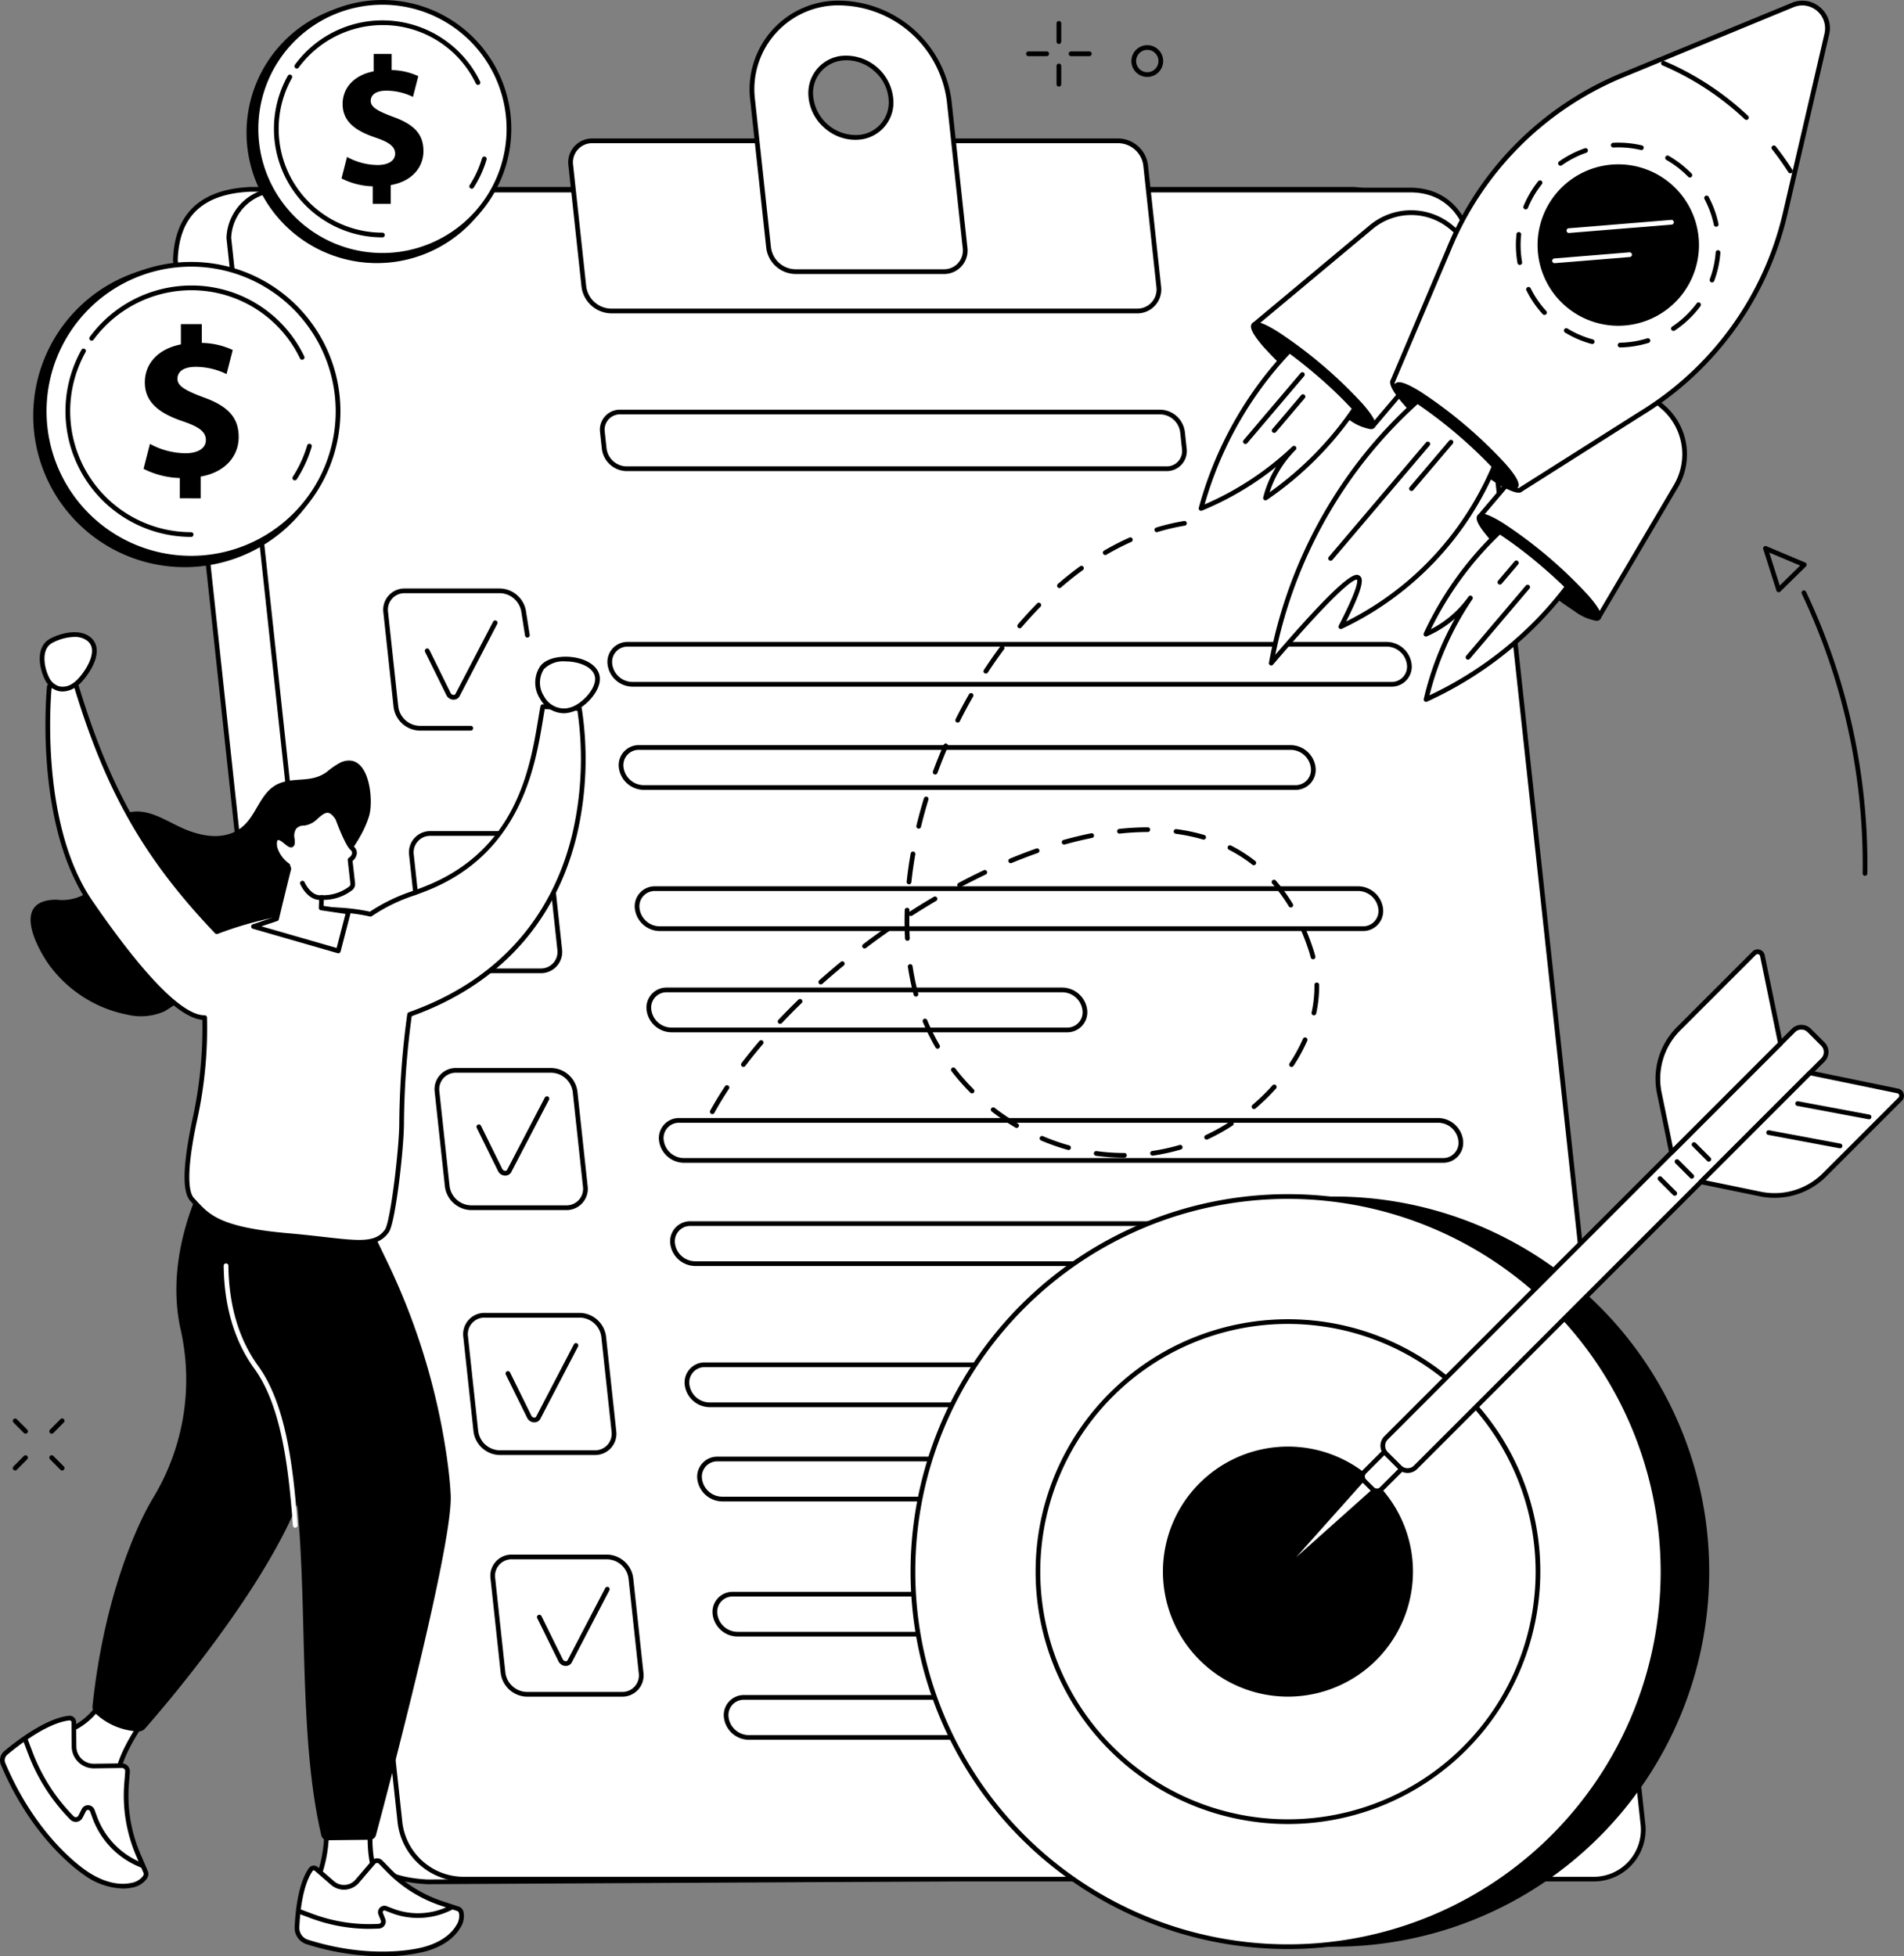 <svg xmlns="http://www.w3.org/2000/svg" xmlns:xlink="http://www.w3.org/1999/xlink" id="Raggruppa_159" data-name="Raggruppa 159" width="269.349" height="276.719" viewBox="0 0 269.349 276.719"><rect x="0" y="0" width="269.349" height="276.719" fill="#808080" stroke="none"/><defs><clipPath id="clip-path"><rect id="Rettangolo_138" data-name="Rettangolo 138" width="269.349" height="276.719" fill="none"></rect></clipPath></defs><g id="Raggruppa_159-2" data-name="Raggruppa 159" clip-path="url(#clip-path)"><path id="Tracciato_1428" data-name="Tracciato 1428" d="M482.266,23.655a2.247,2.247,0,1,1,2.247-2.247,2.25,2.25,0,0,1-2.247,2.247m0-3.828a1.58,1.58,0,1,0,1.58,1.58,1.582,1.582,0,0,0-1.58-1.58" transform="translate(-319.965 -12.771)"></path><path id="Tracciato_1429" data-name="Tracciato 1429" d="M7.222,603.9a.331.331,0,0,1-.236-.1l-1.478-1.487a.334.334,0,0,1,.473-.471l1.478,1.487a.333.333,0,0,1-.236.568" transform="translate(-3.607 -401.105)"></path><path id="Tracciato_1430" data-name="Tracciato 1430" d="M22.738,619.51a.333.333,0,0,1-.236-.1l-1.478-1.487a.333.333,0,0,1,.473-.47l1.478,1.487a.333.333,0,0,1-.236.568" transform="translate(-13.949 -411.51)"></path><path id="Tracciato_1431" data-name="Tracciato 1431" d="M5.744,619.51a.333.333,0,0,1-.236-.568l1.478-1.487a.333.333,0,1,1,.473.47l-1.478,1.487a.333.333,0,0,1-.236.1" transform="translate(-3.607 -411.51)"></path><path id="Tracciato_1432" data-name="Tracciato 1432" d="M21.26,603.9a.333.333,0,0,1-.236-.568l1.478-1.487a.333.333,0,0,1,.473.47L21.5,603.8a.333.333,0,0,1-.236.1" transform="translate(-13.949 -401.106)"></path><path id="Tracciato_1433" data-name="Tracciato 1433" d="M448.587,12.155a.334.334,0,0,1-.333-.333V9.235a.333.333,0,1,1,.667,0v2.586a.334.334,0,0,1-.333.333" transform="translate(-298.792 -5.934)"></path><path id="Tracciato_1434" data-name="Tracciato 1434" d="M448.587,30.227a.334.334,0,0,1-.333-.333V27.306a.333.333,0,1,1,.667,0v2.587a.334.334,0,0,1-.333.333" transform="translate(-298.792 -17.979)"></path><path id="Tracciato_1435" data-name="Tracciato 1435" d="M438.259,22.483h-2.587a.333.333,0,1,1,0-.667h2.587a.333.333,0,1,1,0,.667" transform="translate(-290.183 -14.542)"></path><path id="Tracciato_1436" data-name="Tracciato 1436" d="M456.331,22.483h-2.587a.333.333,0,1,1,0-.667h2.587a.333.333,0,1,1,0,.667" transform="translate(-302.229 -14.542)"></path><path id="Tracciato_1437" data-name="Tracciato 1437" d="M773.285,290.782h0a.333.333,0,0,1-.329-.338,89.324,89.324,0,0,0-8.62-39.58.333.333,0,0,1,.6-.284,89.983,89.983,0,0,1,8.684,39.873.333.333,0,0,1-.333.329" transform="translate(-509.458 -166.901)"></path><path id="Tracciato_1438" data-name="Tracciato 1438" d="M750.244,238.179a.334.334,0,0,1-.318-.233l-1.867-5.872a.334.334,0,0,1,.447-.408L754,233.978a.334.334,0,0,1,.1.546l-3.626,3.56a.335.335,0,0,1-.234.1m-1.33-5.618,1.483,4.666,2.881-2.829Z" transform="translate(-498.622 -154.404)"></path><path id="Tracciato_1439" data-name="Tracciato 1439" d="M110.088,319.72l156.8-.83A6.968,6.968,0,0,0,274,311.015L250.036,90.674c-.757-5.9-4.278-10.358-9.242-10.358H85.081c-7.836.333-10.5,4.5-10.67,10l23.78,220.7c.473,4.349,4.395,8.371,11.9,8.7" transform="translate(-49.6 -53.536)" fill="#fff"></path><path id="Tracciato_1440" data-name="Tracciato 1440" d="M109.422,319.388h-.015c-8.333-.37-11.787-5.081-12.214-9l-23.78-220.7a.3.3,0,0,1,0-.046c.2-6.55,3.9-10.024,10.989-10.326H240.127c4.909,0,8.757,4.279,9.573,10.649l23.965,220.348a7.3,7.3,0,0,1-7.438,8.245l-156.8.83ZM74.079,89.64,97.857,310.314c.4,3.657,3.667,8.053,11.572,8.408l156.8-.83a6.793,6.793,0,0,0,5.147-2.211,6.72,6.72,0,0,0,1.63-5.295L249.038,90.044c-.771-6.015-4.353-10.06-8.911-10.06H84.414c-6.754.287-10.14,3.446-10.336,9.657" transform="translate(-48.934 -52.87)"></path><path id="Tracciato_1441" data-name="Tracciato 1441" d="M130.123,319.537H290.005a7,7,0,0,0,7.107-7.923L273.148,89.931c-.757-5.937-4-9.313-8.96-9.313H104.3a7.058,7.058,0,0,0-7.222,6.77L121.3,311.613a9.072,9.072,0,0,0,8.819,7.923" transform="translate(-64.71 -53.737)" fill="#fff"></path><path id="Tracciato_1442" data-name="Tracciato 1442" d="M289.339,319.2H129.456a9.425,9.425,0,0,1-9.151-8.221L96.082,86.758a.325.325,0,0,1,0-.054,7.356,7.356,0,0,1,7.555-7.085H263.522c5.127,0,8.513,3.5,9.291,9.6l23.964,221.688a7.328,7.328,0,0,1-7.438,8.292M96.748,86.713l24.221,224.2a8.742,8.742,0,0,0,8.488,7.626H289.339a6.662,6.662,0,0,0,6.775-7.554L272.151,89.3c-.741-5.812-3.806-9.016-8.629-9.016H103.636a6.7,6.7,0,0,0-6.888,6.428" transform="translate(-64.044 -53.071)"></path><path id="Tracciato_1443" data-name="Tracciato 1443" d="M247.812,83.813H322.2a3.047,3.047,0,0,0,3.1-3.452L323.439,63.2a3.953,3.953,0,0,0-3.842-3.452H245.212a3.048,3.048,0,0,0-3.1,3.452l1.855,17.164a3.953,3.953,0,0,0,3.842,3.452" transform="translate(-161.373 -39.824)" fill="#fff"></path><path id="Tracciato_1444" data-name="Tracciato 1444" d="M321.53,83.48H247.145a4.3,4.3,0,0,1-4.174-3.749l-1.855-17.164a3.381,3.381,0,0,1,3.428-3.821h74.385a4.3,4.3,0,0,1,4.174,3.75l1.855,17.164a3.38,3.38,0,0,1-3.428,3.821M244.544,59.412a2.715,2.715,0,0,0-2.765,3.083l1.855,17.164a3.617,3.617,0,0,0,3.511,3.154H321.53a2.714,2.714,0,0,0,2.765-3.083L322.44,62.566a3.617,3.617,0,0,0-3.511-3.155Z" transform="translate(-160.705 -39.158)"></path><path id="Tracciato_1445" data-name="Tracciato 1445" d="M331.6,1.28a12.209,12.209,0,0,0-12.4,13.854L321.447,35.9a3.87,3.87,0,0,0,3.762,3.38H346.2a2.984,2.984,0,0,0,3.031-3.38L346.99,15.134A15.833,15.833,0,0,0,331.6,1.28m2.827,18.975a6.386,6.386,0,0,1-7.027-6.314,4.929,4.929,0,0,1,4.351-4.85,6.386,6.386,0,0,1,7.027,6.314,4.929,4.929,0,0,1-4.35,4.85" transform="translate(-212.716 -0.853)" fill="#fff"></path><path id="Tracciato_1446" data-name="Tracciato 1446" d="M345.534,38.943H324.541a4.216,4.216,0,0,1-4.093-3.677L318.2,14.5A12.542,12.542,0,0,1,330.932.28a16.207,16.207,0,0,1,15.722,14.151L348.9,35.195a3.317,3.317,0,0,1-3.363,3.749m-14.6-38a11.875,11.875,0,0,0-12.064,13.484l2.244,20.763a3.533,3.533,0,0,0,3.43,3.082h20.993a2.65,2.65,0,0,0,2.7-3.01L345.991,14.5A15.524,15.524,0,0,0,330.932.947m2.1,19.021a6.614,6.614,0,0,1-4.4-1.732,6.545,6.545,0,0,1-2.232-4.967,5.278,5.278,0,0,1,4.642-5.175,6.719,6.719,0,0,1,7.4,6.65,5.279,5.279,0,0,1-4.641,5.175,6.144,6.144,0,0,1-.77.048m.728-.379h0ZM331.81,8.712a5.421,5.421,0,0,0-.685.043,4.616,4.616,0,0,0-4.06,4.525,6.053,6.053,0,0,0,6.652,5.977,4.617,4.617,0,0,0,4.059-4.526,5.881,5.881,0,0,0-2.011-4.459,5.947,5.947,0,0,0-3.956-1.561" transform="translate(-212.049 -0.187)"></path><path id="Tracciato_1447" data-name="Tracciato 1447" d="M174.977,269.76h-7.222a3.813,3.813,0,0,1-3.7-3.326l-1.445-13.374a3.007,3.007,0,0,1,3.048-3.4H179.1a3.813,3.813,0,0,1,3.7,3.326l.51,3.231a.333.333,0,0,1-.659.1l-.512-3.247a3.135,3.135,0,0,0-3.042-2.747H165.655a2.341,2.341,0,0,0-2.385,2.659l1.445,13.374a3.131,3.131,0,0,0,3.04,2.731h7.222a.333.333,0,1,1,0,.667" transform="translate(-108.375 -166.417)"></path><path id="Tracciato_1448" data-name="Tracciato 1448" d="M184.314,274.415a1.087,1.087,0,0,1-.113-.006,1.149,1.149,0,0,1-.928-.684l-2.994-6.068a.333.333,0,0,1,.6-.3l3,6.081a.49.49,0,0,0,.393.3.313.313,0,0,0,.282-.1l5.349-10.255a.333.333,0,1,1,.591.308l-5.361,10.28a.4.4,0,0,1-.025.041.964.964,0,0,1-.793.4" transform="translate(-120.145 -175.446)"></path><path id="Tracciato_1449" data-name="Tracciato 1449" d="M192.118,372.673H178.677a3.813,3.813,0,0,1-3.7-3.326l-1.445-13.374a3.007,3.007,0,0,1,3.048-3.4h13.441a3.813,3.813,0,0,1,3.7,3.326l1.445,13.374a3.007,3.007,0,0,1-3.048,3.4m-15.541-19.431a2.341,2.341,0,0,0-2.385,2.659l1.445,13.374a3.131,3.131,0,0,0,3.04,2.731h13.441a2.341,2.341,0,0,0,2.385-2.659l-1.445-13.374a3.131,3.131,0,0,0-3.04-2.731Z" transform="translate(-115.656 -235.015)"></path><path id="Tracciato_1450" data-name="Tracciato 1450" d="M195.235,377.328a1.087,1.087,0,0,1-.113-.006,1.15,1.15,0,0,1-.928-.684l-2.994-6.068a.334.334,0,0,1,.6-.3l3,6.081a.49.49,0,0,0,.393.3.312.312,0,0,0,.282-.1l5.349-10.255a.334.334,0,1,1,.592.308l-5.362,10.28a.335.335,0,0,1-.025.04.963.963,0,0,1-.793.4" transform="translate(-127.425 -244.045)" fill="#fff"></path><path id="Tracciato_1451" data-name="Tracciato 1451" d="M202.973,473.169H189.533a3.813,3.813,0,0,1-3.7-3.326l-1.445-13.374a3.007,3.007,0,0,1,3.048-3.4h13.441a3.813,3.813,0,0,1,3.7,3.326l1.445,13.374a3.007,3.007,0,0,1-3.048,3.4m-15.541-19.431a2.341,2.341,0,0,0-2.385,2.659l1.445,13.374a3.131,3.131,0,0,0,3.04,2.731h13.441a2.341,2.341,0,0,0,2.385-2.659l-1.445-13.374a3.131,3.131,0,0,0-3.04-2.731Z" transform="translate(-122.892 -302.003)"></path><path id="Tracciato_1452" data-name="Tracciato 1452" d="M206.234,476.328a1.088,1.088,0,0,1-.114-.006,1.15,1.15,0,0,1-.928-.684l-2.994-6.068a.333.333,0,0,1,.6-.3l3,6.081a.489.489,0,0,0,.393.3.312.312,0,0,0,.282-.1l5.349-10.255a.334.334,0,1,1,.592.308l-5.362,10.28a.383.383,0,0,1-.025.04.964.964,0,0,1-.793.4" transform="translate(-134.756 -310.035)"></path><path id="Tracciato_1453" data-name="Tracciato 1453" d="M215.111,577.072H201.671a3.813,3.813,0,0,1-3.7-3.326l-1.445-13.374a3.007,3.007,0,0,1,3.048-3.4h13.441a3.813,3.813,0,0,1,3.7,3.326l1.445,13.374a3.007,3.007,0,0,1-3.048,3.4m-15.541-19.431a2.341,2.341,0,0,0-2.385,2.659l1.445,13.374a3.131,3.131,0,0,0,3.04,2.731h13.441a2.341,2.341,0,0,0,2.385-2.659l-1.445-13.374a3.131,3.131,0,0,0-3.04-2.731Z" transform="translate(-130.983 -371.261)"></path><path id="Tracciato_1454" data-name="Tracciato 1454" d="M218.569,580.995a1.1,1.1,0,0,1-.113-.006,1.149,1.149,0,0,1-.928-.684l-2.994-6.068a.333.333,0,0,1,.6-.3l3,6.081a.489.489,0,0,0,.393.3.312.312,0,0,0,.282-.1l5.349-10.255a.333.333,0,1,1,.591.308l-5.361,10.28a.342.342,0,0,1-.025.041.965.965,0,0,1-.793.4" transform="translate(-142.978 -379.802)"></path><path id="Tracciato_1455" data-name="Tracciato 1455" d="M226.649,679.587H213.208a3.813,3.813,0,0,1-3.7-3.326l-1.445-13.374a3.007,3.007,0,0,1,3.048-3.4h13.441a3.813,3.813,0,0,1,3.7,3.326l1.445,13.374a3.007,3.007,0,0,1-3.048,3.4m-15.541-19.431a2.341,2.341,0,0,0-2.385,2.659l1.445,13.374a3.131,3.131,0,0,0,3.04,2.731h13.441a2.341,2.341,0,0,0,2.385-2.659l-1.445-13.374a3.131,3.131,0,0,0-3.04-2.731Z" transform="translate(-138.673 -439.594)"></path><path id="Tracciato_1456" data-name="Tracciato 1456" d="M231.9,684.328a1.011,1.011,0,0,1-.113-.006,1.149,1.149,0,0,1-.928-.684l-2.994-6.068a.333.333,0,0,1,.6-.295l3,6.081a.489.489,0,0,0,.393.3.315.315,0,0,0,.283-.1L237.49,673.3a.334.334,0,0,1,.591.309l-5.362,10.28a.308.308,0,0,1-.025.04.963.963,0,0,1-.793.4" transform="translate(-151.866 -448.681)"></path><path id="Tracciato_1457" data-name="Tracciato 1457" d="M334.659,182.476H258.285a3.587,3.587,0,0,1-3.483-3.129l-.255-2.359a2.833,2.833,0,0,1,2.872-3.2h76.374a3.587,3.587,0,0,1,3.483,3.129l.255,2.359a2.833,2.833,0,0,1-2.871,3.2m-77.241-8.023a2.167,2.167,0,0,0-2.208,2.462l.255,2.359a2.905,2.905,0,0,0,2.821,2.534h76.374a2.167,2.167,0,0,0,2.208-2.462l-.255-2.359a2.9,2.9,0,0,0-2.82-2.534Z" transform="translate(-169.66 -115.84)"></path><path id="Tracciato_1458" data-name="Tracciato 1458" d="M368.606,278.642H261.22a3.588,3.588,0,0,1-3.483-3.129,2.833,2.833,0,0,1,2.872-3.2H367.995a3.588,3.588,0,0,1,3.483,3.129,2.833,2.833,0,0,1-2.871,3.2m-108-5.663a2.167,2.167,0,0,0-2.208,2.462,2.9,2.9,0,0,0,2.82,2.534H368.606a2.167,2.167,0,0,0,2.209-2.462,2.905,2.905,0,0,0-2.821-2.534Z" transform="translate(-171.786 -181.514)"></path><path id="Tracciato_1459" data-name="Tracciato 1459" d="M358.2,322.424H266a3.588,3.588,0,0,1-3.483-3.129,2.833,2.833,0,0,1,2.872-3.2h92.2a3.588,3.588,0,0,1,3.483,3.129,2.833,2.833,0,0,1-2.871,3.2m-92.815-5.663a2.167,2.167,0,0,0-2.208,2.462,2.9,2.9,0,0,0,2.82,2.534h92.2a2.167,2.167,0,0,0,2.208-2.462,2.9,2.9,0,0,0-2.82-2.534Z" transform="translate(-174.97 -210.698)"></path><path id="Tracciato_1460" data-name="Tracciato 1460" d="M372.285,382.314H272.8a3.588,3.588,0,0,1-3.483-3.129,2.833,2.833,0,0,1,2.871-3.2h99.485a3.587,3.587,0,0,1,3.483,3.129,2.833,2.833,0,0,1-2.871,3.2m-100.1-5.663a2.167,2.167,0,0,0-2.208,2.462,2.9,2.9,0,0,0,2.82,2.534h99.485a2.167,2.167,0,0,0,2.208-2.462,2.905,2.905,0,0,0-2.821-2.534Z" transform="translate(-179.505 -250.619)"></path><path id="Tracciato_1461" data-name="Tracciato 1461" d="M333.753,425.277H277.789a3.588,3.588,0,0,1-3.484-3.129,2.833,2.833,0,0,1,2.872-3.2h55.965a3.587,3.587,0,0,1,3.483,3.129,2.833,2.833,0,0,1-2.871,3.2m-56.576-5.663a2.167,2.167,0,0,0-2.208,2.462,2.9,2.9,0,0,0,2.82,2.534h55.964a2.167,2.167,0,0,0,2.208-2.462,2.9,2.9,0,0,0-2.82-2.534Z" transform="translate(-182.831 -279.257)"></path><path id="Tracciato_1462" data-name="Tracciato 1462" d="M390.437,480.628H283.051a3.588,3.588,0,0,1-3.483-3.129,2.833,2.833,0,0,1,2.872-3.2H389.826a3.588,3.588,0,0,1,3.483,3.129,2.833,2.833,0,0,1-2.872,3.2m-108-5.663a2.167,2.167,0,0,0-2.208,2.462,2.9,2.9,0,0,0,2.82,2.534H390.437a2.167,2.167,0,0,0,2.209-2.462,2.905,2.905,0,0,0-2.82-2.534Z" transform="translate(-186.338 -316.152)"></path><path id="Tracciato_1463" data-name="Tracciato 1463" d="M380.03,524.411h-92.2a3.588,3.588,0,0,1-3.483-3.129,2.833,2.833,0,0,1,2.872-3.2h92.2a3.588,3.588,0,0,1,3.483,3.129,2.834,2.834,0,0,1-2.872,3.2m-92.814-5.663a2.167,2.167,0,0,0-2.208,2.462,2.9,2.9,0,0,0,2.82,2.534h92.2a2.166,2.166,0,0,0,2.208-2.462,2.9,2.9,0,0,0-2.82-2.534Z" transform="translate(-189.522 -345.336)"></path><path id="Tracciato_1464" data-name="Tracciato 1464" d="M399.156,584.3h-105.2a3.588,3.588,0,0,1-3.483-3.129,2.833,2.833,0,0,1,2.871-3.2h105.2a3.588,3.588,0,0,1,3.483,3.129,2.834,2.834,0,0,1-2.872,3.2M293.34,578.637a2.167,2.167,0,0,0-2.209,2.462,2.905,2.905,0,0,0,2.82,2.534h105.2a2.167,2.167,0,0,0,2.208-2.462,2.9,2.9,0,0,0-2.82-2.534Z" transform="translate(-193.605 -385.256)"></path><path id="Tracciato_1465" data-name="Tracciato 1465" d="M355.262,624.276H299.3a3.588,3.588,0,0,1-3.483-3.129,2.833,2.833,0,0,1,2.871-3.2H354.65a3.587,3.587,0,0,1,3.483,3.129,2.833,2.833,0,0,1-2.871,3.2m-56.576-5.663a2.167,2.167,0,0,0-2.208,2.462,2.9,2.9,0,0,0,2.82,2.534h55.965a2.166,2.166,0,0,0,2.208-2.462,2.9,2.9,0,0,0-2.82-2.534Z" transform="translate(-197.167 -411.903)"></path><path id="Tracciato_1466" data-name="Tracciato 1466" d="M413.192,681.617H305.806a3.588,3.588,0,0,1-3.483-3.129,2.833,2.833,0,0,1,2.872-3.2H412.581a3.588,3.588,0,0,1,3.483,3.129,2.833,2.833,0,0,1-2.872,3.2m-108-5.663a2.167,2.167,0,0,0-2.208,2.462,2.9,2.9,0,0,0,2.82,2.534H413.192a2.167,2.167,0,0,0,2.209-2.462,2.905,2.905,0,0,0-2.82-2.534Z" transform="translate(-201.506 -450.125)"></path><path id="Tracciato_1467" data-name="Tracciato 1467" d="M402.785,725.4h-92.2a3.588,3.588,0,0,1-3.484-3.129,2.834,2.834,0,0,1,2.871-3.2h92.2a3.588,3.588,0,0,1,3.483,3.13,2.833,2.833,0,0,1-2.872,3.2m-92.815-5.663a2.167,2.167,0,0,0-2.208,2.463,2.9,2.9,0,0,0,2.821,2.534h92.2a2.167,2.167,0,0,0,2.208-2.462,2.9,2.9,0,0,0-2.82-2.534Z" transform="translate(-204.69 -479.308)"></path><path id="Tracciato_1468" data-name="Tracciato 1468" d="M513.034,560.649a53.055,53.055,0,1,1-53.055-53.055,53.055,53.055,0,0,1,53.055,53.055" transform="translate(-271.242 -338.346)"></path><path id="Tracciato_1469" data-name="Tracciato 1469" d="M493.431,560.649a53.055,53.055,0,1,1-53.055-53.055,53.055,53.055,0,0,1,53.055,53.055" transform="translate(-258.176 -338.346)" fill="#fff"></path><path id="Tracciato_1470" data-name="Tracciato 1470" d="M439.71,613.371A53.389,53.389,0,1,1,493.1,559.982a53.449,53.449,0,0,1-53.388,53.389m0-106.11a52.722,52.722,0,1,0,52.722,52.722,52.781,52.781,0,0,0-52.722-52.722" transform="translate(-257.509 -337.679)"></path><path id="Tracciato_1471" data-name="Tracciato 1471" d="M511.1,596a35.37,35.37,0,1,1-35.37-35.37A35.37,35.37,0,0,1,511.1,596" transform="translate(-293.531 -373.7)" fill="#fff"></path><path id="Tracciato_1472" data-name="Tracciato 1472" d="M475.064,631.04a35.7,35.7,0,1,1,35.7-35.7,35.744,35.744,0,0,1-35.7,35.7m0-70.74A35.037,35.037,0,1,0,510.1,595.337,35.076,35.076,0,0,0,475.064,560.3" transform="translate(-292.863 -373.033)"></path><path id="Tracciato_1473" data-name="Tracciato 1473" d="M528.77,631.358a17.685,17.685,0,1,1-17.685-17.685,17.685,17.685,0,0,1,17.685,17.685" transform="translate(-328.885 -409.055)"></path><path id="Tracciato_1474" data-name="Tracciato 1474" d="M545.693,637.745l11.595-12.992,1.734,1.734-12.991,11.6a.239.239,0,0,1-.337-.337" transform="translate(-363.699 -416.44)" fill="#fff"></path><path id="Tracciato_1475" data-name="Tracciato 1475" d="M545.205,637.811a.575.575,0,0,1-.427-.955l11.6-12.992a.334.334,0,0,1,.484-.014l1.734,1.734a.334.334,0,0,1-.014.484l-12.992,11.595a.571.571,0,0,1-.381.148m.071-.511h0Zm-.249-.222h0Zm11.608-12.506L546.39,636.052l11.481-10.247Z" transform="translate(-363.034 -415.773)"></path><path id="Tracciato_1476" data-name="Tracciato 1476" d="M579.451,616.148l-1.123-1.123a.925.925,0,0,1,0-1.308l5.338-5.338,2.431,2.431-5.338,5.338a.925.925,0,0,1-1.308,0" transform="translate(-385.314 -405.526)" fill="#fff"></path><path id="Tracciato_1477" data-name="Tracciato 1477" d="M579.439,616.093a1.253,1.253,0,0,1-.89-.368l-1.123-1.123a1.26,1.26,0,0,1,0-1.78l5.338-5.338a.343.343,0,0,1,.472,0l2.431,2.431a.334.334,0,0,1,0,.471l-5.338,5.338a1.254,1.254,0,0,1-.89.368m-.418-.84a.593.593,0,0,0,.837,0l5.1-5.1-1.96-1.96-5.1,5.1a.592.592,0,0,0,0,.837Z" transform="translate(-384.649 -404.867)"></path><path id="Tracciato_1478" data-name="Tracciato 1478" d="M589.079,498.017l-1.926-1.926a1.585,1.585,0,0,1,0-2.242l57.619-57.619a1.586,1.586,0,0,1,2.242,0l1.926,1.926a1.586,1.586,0,0,1,0,2.242l-57.619,57.619a1.586,1.586,0,0,1-2.242,0" transform="translate(-391.068 -290.467)" fill="#fff"></path><path id="Tracciato_1479" data-name="Tracciato 1479" d="M589.535,498.148a1.913,1.913,0,0,1-1.357-.561l-1.926-1.926a1.919,1.919,0,0,1,0-2.714l57.619-57.62a1.921,1.921,0,0,1,2.714,0l1.926,1.926a1.921,1.921,0,0,1,0,2.714l-57.619,57.619a1.913,1.913,0,0,1-1.357.561m-.886-1.033a1.254,1.254,0,0,0,1.771,0L648.039,439.5a1.254,1.254,0,0,0,0-1.771l-1.926-1.926a1.254,1.254,0,0,0-1.771,0l-57.619,57.62a1.252,1.252,0,0,0,0,1.771Z" transform="translate(-390.402 -289.802)"></path><path id="Tracciato_1480" data-name="Tracciato 1480" d="M705.33,432.119l-1.725-8.382a10.027,10.027,0,0,1,2.731-9.112l10.684-10.684a.691.691,0,0,1,1.165.349l2.556,12.418Z" transform="translate(-468.863 -269.119)" fill="#fff"></path><path id="Tracciato_1481" data-name="Tracciato 1481" d="M704.661,431.787a.339.339,0,0,1-.1-.014.333.333,0,0,1-.231-.252l-1.725-8.382a10.333,10.333,0,0,1,2.822-9.415l10.684-10.684a1.024,1.024,0,0,1,1.727.518l2.556,12.418a.333.333,0,0,1-.091.3L704.9,431.689a.335.335,0,0,1-.236.1m12.176-28.381a.352.352,0,0,0-.25.105L705.9,414.2a9.668,9.668,0,0,0-2.64,8.809l1.6,7.776,14.846-14.846-2.52-12.242a.352.352,0,0,0-.247-.27.371.371,0,0,0-.105-.015" transform="translate(-468.194 -268.453)"></path><path id="Tracciato_1482" data-name="Tracciato 1482" d="M721.691,470.547l8.381,1.725a10.026,10.026,0,0,0,9.112-2.731l10.684-10.684a.691.691,0,0,0-.349-1.165L737.1,455.136Z" transform="translate(-481.056 -303.379)" fill="#fff"></path><path id="Tracciato_1483" data-name="Tracciato 1483" d="M731.441,472.147a10.421,10.421,0,0,1-2.1-.214l-8.382-1.725a.334.334,0,0,1-.169-.563L736.2,454.234a.333.333,0,0,1,.3-.091l12.418,2.556a1.024,1.024,0,0,1,.518,1.727l-10.684,10.684a10.329,10.329,0,0,1-7.314,3.037m-9.742-2.468,7.776,1.6a9.668,9.668,0,0,0,8.809-2.64l10.684-10.684a.357.357,0,0,0-.181-.6l-12.242-2.52Z" transform="translate(-480.39 -302.713)"></path><path id="Tracciato_1484" data-name="Tracciato 1484" d="M762.689,468.171l10.094,1.889Z" transform="translate(-508.384 -312.068)" fill="#fff"></path><path id="Tracciato_1485" data-name="Tracciato 1485" d="M772.118,469.726a.325.325,0,0,1-.062-.006l-10.094-1.889a.333.333,0,0,1,.122-.656l10.095,1.889a.333.333,0,0,1-.061.661" transform="translate(-507.718 -311.401)"></path><path id="Tracciato_1486" data-name="Tracciato 1486" d="M750.384,480.476l10.094,1.889Z" transform="translate(-500.182 -320.27)" fill="#fff"></path><path id="Tracciato_1487" data-name="Tracciato 1487" d="M759.812,482.032a.324.324,0,0,1-.062-.006l-10.094-1.889a.333.333,0,0,1,.123-.656l10.094,1.889a.333.333,0,0,1-.061.661" transform="translate(-499.515 -319.604)"></path><path id="Tracciato_1488" data-name="Tracciato 1488" d="M704.291,500.01l2.083,2.083Z" transform="translate(-469.458 -333.291)" fill="#fff"></path><path id="Tracciato_1489" data-name="Tracciato 1489" d="M705.707,501.76a.333.333,0,0,1-.236-.1l-2.083-2.083a.333.333,0,0,1,.471-.471l2.083,2.083a.333.333,0,0,1-.236.569" transform="translate(-468.792 -332.624)"></path><path id="Tracciato_1490" data-name="Tracciato 1490" d="M711.518,492.784l2.082,2.083Z" transform="translate(-474.275 -328.474)" fill="#fff"></path><path id="Tracciato_1491" data-name="Tracciato 1491" d="M712.933,494.533a.332.332,0,0,1-.236-.1l-2.082-2.083a.333.333,0,1,1,.471-.471l2.082,2.083a.333.333,0,0,1-.236.569" transform="translate(-473.608 -327.807)"></path><path id="Tracciato_1492" data-name="Tracciato 1492" d="M718.745,485.557l2.082,2.082Z" transform="translate(-479.092 -323.657)" fill="#fff"></path><path id="Tracciato_1493" data-name="Tracciato 1493" d="M720.16,487.306a.333.333,0,0,1-.236-.1l-2.083-2.082a.333.333,0,0,1,.471-.471l2.083,2.082a.333.333,0,0,1-.236.569" transform="translate(-478.425 -322.99)"></path><path id="Tracciato_1494" data-name="Tracciato 1494" d="M564,95.785l-4.061-3.448a8.858,8.858,0,0,0-11.41-.048l-16.577,13.839,16.819,14.28,5-5.894Z" transform="translate(-354.585 -60.146)" fill="#fff"></path><path id="Tracciato_1495" data-name="Tracciato 1495" d="M548.109,120.064a.332.332,0,0,1-.216-.079L531.075,105.7a.334.334,0,0,1,0-.51l16.577-13.839a9.172,9.172,0,0,1,11.839.049l4.061,3.448a.334.334,0,0,1,.077.414L553.406,114a.339.339,0,0,1-.039.056l-5,5.894a.332.332,0,0,1-.254.117m-16.3-14.611,16.263,13.808,4.767-5.614,10.078-18.461-3.854-3.272a8.507,8.507,0,0,0-10.98-.046Z" transform="translate(-353.919 -59.467)"></path><path id="Tracciato_1496" data-name="Tracciato 1496" d="M548.642,151.972c-.583.687-4.822-1.952-9.466-5.9s-7.936-7.7-7.353-8.384,4.822,1.952,9.466,5.9,7.936,7.7,7.352,8.384" transform="translate(-354.451 -91.708)"></path><path id="Tracciato_1497" data-name="Tracciato 1497" d="M547.673,151.746a7.138,7.138,0,0,1-3.091-1.372,64.2,64.2,0,0,1-11.967-10.161c-2.077-2.368-2.01-3.065-1.719-3.407s.967-.521,3.64,1.144A64.159,64.159,0,0,1,546.5,148.111c2.077,2.368,2.01,3.065,1.719,3.407a.662.662,0,0,1-.549.228m-16.26-14.5c-.06.658,2.452,3.786,7.305,7.907s8.345,6.089,8.988,5.927c.06-.658-2.452-3.786-7.306-7.908s-8.349-6.092-8.987-5.926" transform="translate(-353.778 -91.039)"></path><path id="Tracciato_1498" data-name="Tracciato 1498" d="M525.884,151.767c-1.324-1.125-2.615-2.142-3.8-3.008a51.584,51.584,0,0,0-4.131,4.924,52.611,52.611,0,0,0-8.379,17.393,42.828,42.828,0,0,0,13.147-8.52,15.144,15.144,0,0,0-4.03,7.04,47.521,47.521,0,0,0,12.623-12.648,57.646,57.646,0,0,0-5.431-5.182" transform="translate(-339.666 -99.158)" fill="#fff"></path><path id="Tracciato_1499" data-name="Tracciato 1499" d="M508.908,170.744a.333.333,0,0,1-.322-.421,52.764,52.764,0,0,1,8.432-17.5,52.1,52.1,0,0,1,4.158-4.956.334.334,0,0,1,.439-.04c1.235.9,2.519,1.921,3.817,3.023a58.221,58.221,0,0,1,5.463,5.213.333.333,0,0,1,.028.41,47.848,47.848,0,0,1-12.711,12.736.334.334,0,0,1-.511-.358,15.5,15.5,0,0,1,1.149-3.094q.314-.63.683-1.227a43.108,43.108,0,0,1-10.5,6.191.331.331,0,0,1-.127.025m12.55-22.207a51.415,51.415,0,0,0-3.9,4.679,52.02,52.02,0,0,0-8.14,16.619,42.489,42.489,0,0,0,12.41-8.186.333.333,0,0,1,.464.478,14.809,14.809,0,0,0-3.685,5.995,47.164,47.164,0,0,0,11.62-11.81A58.816,58.816,0,0,0,525,151.355c-1.2-1.022-2.394-1.969-3.543-2.819" transform="translate(-339 -98.492)"></path><path id="Tracciato_1500" data-name="Tracciato 1500" d="M649.542,162.168l4.06,3.448a8.858,8.858,0,0,1,1.9,11.251l-10.968,18.6-16.818-14.28,5-5.894Z" transform="translate(-418.414 -108.096)" fill="#fff"></path><path id="Tracciato_1501" data-name="Tracciato 1501" d="M643.865,195.136a.333.333,0,0,1-.216-.079l-16.819-14.28a.333.333,0,0,1-.038-.47l5-5.894a.331.331,0,0,1,.049-.047l16.824-13.126a.334.334,0,0,1,.421.009l4.06,3.448a9.172,9.172,0,0,1,1.969,11.674l-10.968,18.6a.333.333,0,0,1-.232.159.348.348,0,0,1-.056,0m-16.348-14.652,16.263,13.808,10.767-18.261A8.507,8.507,0,0,0,652.72,165.2l-3.854-3.272-16.583,12.938Z" transform="translate(-417.747 -107.43)"></path><path id="Tracciato_1502" data-name="Tracciato 1502" d="M627.579,219c-.583.687,2.708,4.441,7.353,8.384s8.882,6.583,9.466,5.9-2.708-4.441-7.353-8.384-8.883-6.583-9.466-5.9" transform="translate(-418.279 -145.903)"></path><path id="Tracciato_1503" data-name="Tracciato 1503" d="M643.43,233.05a7.135,7.135,0,0,1-3.091-1.372,64.191,64.191,0,0,1-11.967-10.161c-2.077-2.368-2.01-3.065-1.719-3.407s.967-.521,3.64,1.144a64.176,64.176,0,0,1,11.967,10.161c2.077,2.368,2.01,3.065,1.719,3.407a.661.661,0,0,1-.549.228m-16.261-14.5c-.06.658,2.452,3.786,7.306,7.907s8.346,6.09,8.987,5.927c.06-.658-2.452-3.786-7.306-7.907s-8.346-6.092-8.987-5.927m-.263-.223h0Z" transform="translate(-417.607 -145.234)"></path><path id="Tracciato_1504" data-name="Tracciato 1504" d="M621.4,230.052c1.324,1.125,2.538,2.233,3.584,3.261a51.545,51.545,0,0,1-4.189,4.875,52.61,52.61,0,0,1-15.8,11.089,42.826,42.826,0,0,1,6.275-14.355,15.138,15.138,0,0,1-6.294,5.119,47.512,47.512,0,0,1,10.433-14.507,57.719,57.719,0,0,1,5.994,4.519" transform="translate(-403.258 -150.333)" fill="#fff"></path><path id="Tracciato_1505" data-name="Tracciato 1505" d="M604.328,248.943a.334.334,0,0,1-.325-.409,43.121,43.121,0,0,1,4.407-11.364q-.529.461-1.1.873a15.508,15.508,0,0,1-2.867,1.635.333.333,0,0,1-.436-.446,47.855,47.855,0,0,1,10.506-14.609.333.333,0,0,1,.409-.039,58.222,58.222,0,0,1,6.03,4.546c1.3,1.1,2.509,2.2,3.6,3.277a.333.333,0,0,1,.032.439,52.137,52.137,0,0,1-4.217,4.907,52.763,52.763,0,0,1-15.9,11.159.333.333,0,0,1-.139.03m6.276-15.021a.334.334,0,0,1,.276.521,42.492,42.492,0,0,0-6.065,13.574,52.037,52.037,0,0,0,15.079-10.728,51.451,51.451,0,0,0,3.984-4.61c-1.026-1-2.154-2.018-3.356-3.039a58.827,58.827,0,0,0-5.738-4.35,47.173,47.173,0,0,0-9.769,13.381,14.8,14.8,0,0,0,5.318-4.609.333.333,0,0,1,.272-.14" transform="translate(-402.591 -149.667)"></path><path id="Tracciato_1506" data-name="Tracciato 1506" d="M646.318,31.054l5.891-25.378a3.566,3.566,0,0,0-4.832-4.1L623.289,11.5A45.139,45.139,0,0,0,598.66,36.272l-7.836,18.459c-.628.74,2.915,4.78,7.913,9.024S608.3,70.84,608.924,70.1l16.944-10.726a45.139,45.139,0,0,0,20.449-28.32" transform="translate(-393.776 -0.865)" fill="#fff"></path><path id="Tracciato_1507" data-name="Tracciato 1507" d="M607.966,69.881c-.53,0-1.483-.336-3.311-1.474a60.8,60.8,0,0,1-6.772-5.07c-.376-.319-9.109-7.765-7.989-9.443l7.821-18.424a45.471,45.471,0,0,1,24.809-24.949L646.612.593a3.835,3.835,0,0,1,4.01.633A3.836,3.836,0,0,1,651.9,5.079l-5.891,25.378a45.47,45.47,0,0,1-20.6,28.529l-16.9,10.7a.707.707,0,0,1-.535.195M648.115.957a3.274,3.274,0,0,0-1.249.252l-24.087,9.929a44.8,44.8,0,0,0-24.447,24.588L590.493,54.19a.332.332,0,0,1-.053.085c-.159.52,2.325,3.841,7.875,8.554s9.229,6.623,9.732,6.371a.217.217,0,0,1,.062-.054L625.053,58.42a44.8,44.8,0,0,0,20.3-28.113l5.891-25.378A3.246,3.246,0,0,0,648.115.957M645.68,30.382h0Z" transform="translate(-393.139 -0.192)"></path><path id="Tracciato_1508" data-name="Tracciato 1508" d="M609.333,177.533c-.583.687-4.822-1.952-9.466-5.9s-7.936-7.7-7.353-8.384,4.822,1.952,9.466,5.9,7.936,7.7,7.352,8.384" transform="translate(-394.906 -108.746)"></path><path id="Tracciato_1509" data-name="Tracciato 1509" d="M608.365,177.307a7.139,7.139,0,0,1-3.091-1.372,64.2,64.2,0,0,1-11.967-10.161c-2.077-2.368-2.01-3.065-1.719-3.407s.966-.521,3.64,1.144A64.158,64.158,0,0,1,607.2,173.673c2.077,2.368,2.01,3.065,1.719,3.407a.662.662,0,0,1-.549.228m-16.26-14.5c-.06.658,2.452,3.786,7.305,7.907s8.346,6.089,8.988,5.927c.06-.658-2.452-3.786-7.306-7.907s-8.345-6.091-8.987-5.927" transform="translate(-394.234 -108.078)"></path><path id="Tracciato_1510" data-name="Tracciato 1510" d="M570.91,179.4a65.839,65.839,0,0,0-10.87-9.211,64.805,64.805,0,0,0-8.422,9.142,66.788,66.788,0,0,0-12.256,27.913q11.081-12.959,12.33-12.072.807.573-2.484,6.92a43.752,43.752,0,0,0,10.455-6.914A44.5,44.5,0,0,0,570.91,179.4" transform="translate(-359.521 -113.441)" fill="#fff"></path><path id="Tracciato_1511" data-name="Tracciato 1511" d="M538.695,206.908a.333.333,0,0,1-.327-.4,66.5,66.5,0,0,1,12.318-28.052,65.348,65.348,0,0,1,8.465-9.189.333.333,0,0,1,.4-.031,59.909,59.909,0,0,1,5.762,4.372,60.581,60.581,0,0,1,5.172,4.892.334.334,0,0,1,.061.356,44.05,44.05,0,0,1-21.867,22.863.333.333,0,0,1-.438-.455c2.886-5.564,2.653-6.393,2.577-6.5-.287-.07-2.058.546-11.874,12.025a.333.333,0,0,1-.253.117M559.4,169.94a64.658,64.658,0,0,0-8.188,8.924,65.657,65.657,0,0,0-11.948,26.53c10.5-12.192,11.438-11.524,11.949-11.162s.618,1.42-1.926,6.455a43.346,43.346,0,0,0,9.482-6.426A43.812,43.812,0,0,0,569.851,178.8,66.1,66.1,0,0,0,559.4,169.94" transform="translate(-358.855 -112.774)"></path><path id="Tracciato_1512" data-name="Tracciato 1512" d="M754.24,65.614a.334.334,0,0,1-.281-.153c-.728-1.134-1.509-2.234-2.322-3.267a.334.334,0,0,1,.524-.412c.826,1.05,1.619,2.167,2.359,3.319a.334.334,0,0,1-.1.461.33.33,0,0,1-.18.053" transform="translate(-500.97 -41.097)"></path><path id="Tracciato_1513" data-name="Tracciato 1513" d="M716.823,34.18a.332.332,0,0,1-.229-.092,39.671,39.671,0,0,0-11.639-7.624.333.333,0,0,1,.265-.612A40.337,40.337,0,0,1,717.053,33.6a.334.334,0,0,1-.23.575" transform="translate(-469.766 -17.214)"></path><path id="Tracciato_1514" data-name="Tracciato 1514" d="M669.079,84.829a14.15,14.15,0,1,1-1.628-19.945,14.15,14.15,0,0,1,1.628,19.945" transform="translate(-429.364 -41.007)" fill="#fff"></path><path id="Tracciato_1515" data-name="Tracciato 1515" d="M657.89,89.482a.333.333,0,0,1-.006-.667,13.874,13.874,0,0,0,3.845-.619.334.334,0,0,1,.2.637,14.554,14.554,0,0,1-4.03.649ZM653.933,89a.342.342,0,0,1-.087-.012,14.392,14.392,0,0,1-3.75-1.611.333.333,0,1,1,.347-.569,13.741,13.741,0,0,0,3.576,1.536.333.333,0,0,1-.086.656m11.5-1.856a.333.333,0,0,1-.184-.612,13.838,13.838,0,0,0,2.911-2.586c.189-.222.373-.453.548-.688a.334.334,0,1,1,.534.4c-.183.245-.376.488-.574.721a14.518,14.518,0,0,1-3.051,2.711.333.333,0,0,1-.184.055M647.188,84.89a.334.334,0,0,1-.246-.108,14.4,14.4,0,0,1-2.307-3.368.334.334,0,0,1,.6-.3,13.718,13.718,0,0,0,2.2,3.212.333.333,0,0,1-.246.559m23.7-4.6a.327.327,0,0,1-.117-.021.333.333,0,0,1-.2-.429,13.778,13.778,0,0,0,.833-3.8.333.333,0,1,1,.665.049,14.417,14.417,0,0,1-.873,3.987.334.334,0,0,1-.312.217m-27.19-2.478a.334.334,0,0,1-.328-.275,14.565,14.565,0,0,1-.142-4.079.333.333,0,1,1,.663.07,13.892,13.892,0,0,0,.136,3.892.334.334,0,0,1-.27.386.355.355,0,0,1-.059.005m27.779-5.4a.334.334,0,0,1-.326-.265,13.776,13.776,0,0,0-1.329-3.66.334.334,0,0,1,.589-.314,14.461,14.461,0,0,1,1.393,3.837.333.333,0,0,1-.258.395.344.344,0,0,1-.069.007m-26.94-2.455a.325.325,0,0,1-.126-.025.333.333,0,0,1-.182-.435,14.469,14.469,0,0,1,2.07-3.518.333.333,0,0,1,.522.415,13.809,13.809,0,0,0-1.974,3.356.333.333,0,0,1-.308.207m23.222-4.509a.332.332,0,0,1-.238-.1c-.3-.307-.618-.6-.947-.882a13.93,13.93,0,0,0-2.138-1.5.333.333,0,0,1,.329-.58A14.585,14.585,0,0,1,667,63.96c.344.292.678.6.992.924a.334.334,0,0,1-.238.567m-18.3-1.67a.334.334,0,0,1-.193-.606,14.409,14.409,0,0,1,3.632-1.865.333.333,0,0,1,.217.631,13.742,13.742,0,0,0-3.463,1.778.332.332,0,0,1-.192.061m11.434-2.22a.319.319,0,0,1-.077-.009,13.865,13.865,0,0,0-3.175-.368c-.225,0-.469.006-.7.018a.333.333,0,1,1-.034-.666c.245-.013.487-.024.738-.019a14.521,14.521,0,0,1,3.327.386.333.333,0,0,1-.076.658" transform="translate(-428.698 -40.337)"></path><path id="Tracciato_1516" data-name="Tracciato 1516" d="M672.459,88.524a11.416,11.416,0,1,1-1.313-16.092,11.416,11.416,0,0,1,1.313,16.092" transform="translate(-434.829 -46.472)"></path><path id="Tracciato_1517" data-name="Tracciato 1517" d="M665.013,95.135a.333.333,0,0,1-.027-.666l14.5-1.184a.333.333,0,1,1,.054.665l-14.5,1.184h-.028" transform="translate(-443.055 -62.18)" fill="#fff"></path><path id="Tracciato_1518" data-name="Tracciato 1518" d="M658.924,108.576a.333.333,0,0,1-.027-.666l10.6-.865a.333.333,0,1,1,.054.665l-10.6.866h-.028" transform="translate(-438.995 -71.352)" fill="#fff"></path><path id="Tracciato_1519" data-name="Tracciato 1519" d="M563.872,204.194a.333.333,0,0,1-.254-.549l13.745-16.188a.333.333,0,1,1,.508.432l-13.745,16.188a.333.333,0,0,1-.254.118" transform="translate(-375.637 -124.874)"></path><path id="Tracciato_1520" data-name="Tracciato 1520" d="M598.183,193.812a.334.334,0,0,1-.254-.549l5.581-6.572a.333.333,0,0,1,.509.431l-5.581,6.573a.333.333,0,0,1-.254.118" transform="translate(-398.507 -124.364)"></path><path id="Tracciato_1521" data-name="Tracciato 1521" d="M527.724,168.038a.334.334,0,0,1-.254-.549L535.531,158a.333.333,0,1,1,.508.432l-8.061,9.493a.333.333,0,0,1-.254.118" transform="translate(-351.542 -105.236)"></path><path id="Tracciato_1522" data-name="Tracciato 1522" d="M539.942,172.7a.333.333,0,0,1-.254-.549l4.082-4.808a.334.334,0,0,1,.508.432l-4.082,4.807a.333.333,0,0,1-.254.118" transform="translate(-359.686 -111.469)"></path><path id="Tracciato_1523" data-name="Tracciato 1523" d="M635.7,241.186a.333.333,0,0,1-.254-.549l2.325-2.739a.333.333,0,1,1,.508.432l-2.325,2.739a.333.333,0,0,1-.254.117" transform="translate(-423.517 -158.497)"></path><path id="Tracciato_1524" data-name="Tracciato 1524" d="M622.165,258.681a.333.333,0,0,1-.254-.549l8.423-9.92a.334.334,0,1,1,.508.432l-8.422,9.92a.334.334,0,0,1-.254.117" transform="translate(-414.493 -165.371)"></path><path id="Tracciato_1525" data-name="Tracciato 1525" d="M359.786,311.061a29.2,29.2,0,0,1-3.973-.274.333.333,0,1,1,.091-.661,28.565,28.565,0,0,0,3.882.267h.061a.333.333,0,1,1,0,.667h-.061Zm4.047-.291a.333.333,0,0,1-.047-.663,27.9,27.9,0,0,0,3.859-.843.333.333,0,1,1,.188.64,28.534,28.534,0,0,1-3.952.863.338.338,0,0,1-.048,0m-11.888-.792a.336.336,0,0,1-.09-.013,30.871,30.871,0,0,1-3.813-1.34.334.334,0,0,1,.262-.613,30.209,30.209,0,0,0,3.73,1.311.334.334,0,0,1-.089.655m19.535-1.471a.333.333,0,0,1-.141-.635,28.657,28.657,0,0,0,3.456-1.919.334.334,0,0,1,.363.56,29.414,29.414,0,0,1-3.537,1.964.332.332,0,0,1-.141.031M344.6,306.849a.331.331,0,0,1-.169-.046,31.938,31.938,0,0,1-3.346-2.267.333.333,0,1,1,.408-.527,31.244,31.244,0,0,0,3.276,2.219.333.333,0,0,1-.17.621m-43.054-1.956a.33.33,0,0,1-.161-.042.334.334,0,0,1-.131-.453c.622-1.128,1.326-2.287,2.092-3.443a.333.333,0,0,1,.556.368c-.756,1.141-1.45,2.284-2.064,3.4a.334.334,0,0,1-.292.173m76.633-.718a.333.333,0,0,1-.216-.587,29.61,29.61,0,0,0,2.833-2.759.333.333,0,1,1,.5.445,30.27,30.27,0,0,1-2.9,2.822.33.33,0,0,1-.216.08m-39.889-2.213a.334.334,0,0,1-.236-.1,31.724,31.724,0,0,1-2.668-3.036.333.333,0,1,1,.528-.407,30.985,30.985,0,0,0,2.612,2.972.334.334,0,0,1-.236.569m45.2-3.74a.33.33,0,0,1-.183-.055.333.333,0,0,1-.095-.462,23.232,23.232,0,0,0,1.891-3.457.333.333,0,0,1,.611.268,23.946,23.946,0,0,1-1.945,3.557.333.333,0,0,1-.279.15m-77.543-.009a.333.333,0,0,1-.265-.535c.789-1.036,1.64-2.088,2.529-3.127a.333.333,0,1,1,.507.433c-.881,1.03-1.724,2.073-2.505,3.1a.332.332,0,0,1-.266.131m27.471-2.573a.334.334,0,0,1-.288-.166,30.806,30.806,0,0,1-1.8-3.622.333.333,0,1,1,.616-.257,30.17,30.17,0,0,0,1.76,3.543.334.334,0,0,1-.288.5m-22.276-3.516a.333.333,0,0,1-.242-.563c.9-.957,1.854-1.918,2.825-2.858a.333.333,0,1,1,.464.479c-.964.933-1.907,1.888-2.8,2.837a.331.331,0,0,1-.242.1m75.506-1.2a.345.345,0,0,1-.071-.007.333.333,0,0,1-.255-.4,17.339,17.339,0,0,0,.4-3.66c0-.078,0-.156,0-.234a.333.333,0,0,1,.667-.01q0,.122,0,.244a17.985,17.985,0,0,1-.414,3.8.333.333,0,0,1-.325.263m-56.3-2.645a.334.334,0,0,1-.322-.247q-.07-.262-.136-.525c-.275-1.1-.5-2.256-.681-3.428a.333.333,0,1,1,.66-.1c.173,1.151.4,2.283.669,3.366q.064.258.133.514a.333.333,0,0,1-.235.408.325.325,0,0,1-.087.011M316.9,286.552a.333.333,0,0,1-.222-.583c.99-.882,2.017-1.76,3.052-2.611a.333.333,0,1,1,.423.515c-1.029.846-2.049,1.719-3.032,2.594a.332.332,0,0,1-.222.085m69.63-3.559a.333.333,0,0,1-.322-.25c-.1-.367-.2-.738-.325-1.1-.3-.905-.633-1.787-.989-2.62a.333.333,0,0,1,.613-.262c.363.85.7,1.749,1.009,2.672.125.377.239.763.337,1.145a.334.334,0,0,1-.239.406.343.343,0,0,1-.084.01m-63.445-1.526a.333.333,0,0,1-.2-.6c1.062-.807,2.155-1.6,3.247-2.368a.334.334,0,1,1,.382.546c-1.085.76-2.17,1.551-3.226,2.353a.332.332,0,0,1-.2.068m6.061-1.089a.334.334,0,0,1-.333-.316c-.043-.816-.066-1.654-.066-2.492,0-.505.008-1.022.024-1.536a.328.328,0,0,1,.344-.323.333.333,0,0,1,.323.343c0,.076,0,.152-.006.228a.335.335,0,0,1,.032-.023c1.13-.728,2.28-1.435,3.418-2.1a.333.333,0,1,1,.338.574c-1.13.665-2.273,1.368-3.4,2.091a.334.334,0,0,1-.4-.032c0,.262-.006.523-.006.782,0,.826.022,1.653.065,2.457a.333.333,0,0,1-.315.351h-.018m54.237-4.712a.333.333,0,0,1-.285-.16,23.358,23.358,0,0,0-2.313-3.187.334.334,0,1,1,.5-.437,24.058,24.058,0,0,1,2.379,3.278.333.333,0,0,1-.285.506m-46.839-2.847a.333.333,0,0,1-.157-.628c1.192-.635,2.4-1.243,3.589-1.807a.333.333,0,0,1,.286.6c-1.18.56-2.379,1.164-3.562,1.794a.33.33,0,0,1-.156.039m-7.162-.433-.036,0a.334.334,0,0,1-.3-.367c.139-1.309.329-2.65.564-3.985a.333.333,0,0,1,.657.116c-.232,1.32-.42,2.646-.557,3.94a.333.333,0,0,1-.331.3m48.766-2.709a.332.332,0,0,1-.206-.071,20.174,20.174,0,0,0-3.312-2.111.333.333,0,0,1,.3-.595,20.825,20.825,0,0,1,3.421,2.181.333.333,0,0,1-.206.6m-34.371-.285a.333.333,0,0,1-.128-.642c1.259-.521,2.522-1.005,3.756-1.437a.334.334,0,0,1,.22.63c-1.222.427-2.474.906-3.721,1.423a.339.339,0,0,1-.128.025m7.556-2.633a.333.333,0,0,1-.09-.655c1.321-.369,2.639-.686,3.915-.941a.333.333,0,0,1,.131.654c-1.26.252-2.561.564-3.867.929a.321.321,0,0,1-.09.013m19.736-.7a.336.336,0,0,1-.1-.014,25.114,25.114,0,0,0-3.859-.81.334.334,0,0,1,.087-.662,25.876,25.876,0,0,1,3.962.832.334.334,0,0,1-.095.654m-11.893-.849a.333.333,0,0,1-.036-.665,37.662,37.662,0,0,1,4.028-.226.333.333,0,1,1,0,.667,37.008,37.008,0,0,0-3.956.222l-.036,0m-28.416-.7a.333.333,0,0,1-.324-.412c.311-1.288.668-2.593,1.061-3.88a.333.333,0,1,1,.638.195c-.389,1.274-.743,2.567-1.051,3.841a.334.334,0,0,1-.324.255m2.334-7.654a.334.334,0,0,1-.313-.449c.461-1.25.965-2.507,1.5-3.734a.333.333,0,1,1,.612.265c-.528,1.216-1.027,2.461-1.483,3.7a.334.334,0,0,1-.313.218m3.185-7.344a.334.334,0,0,1-.3-.483c.6-1.2,1.241-2.389,1.9-3.541a.334.334,0,0,1,.579.332c-.656,1.141-1.29,2.322-1.885,3.508a.333.333,0,0,1-.3.184m3.986-6.934a.334.334,0,0,1-.279-.516c.739-1.128,1.514-2.238,2.305-3.3a.333.333,0,0,1,.534.4c-.783,1.048-1.55,2.147-2.282,3.264a.333.333,0,0,1-.279.151m4.789-6.409a.333.333,0,0,1-.253-.55c.881-1.031,1.8-2.029,2.72-2.967a.333.333,0,1,1,.475.468c-.913.927-1.818,1.914-2.688,2.933a.332.332,0,0,1-.254.117m5.621-5.688a.334.334,0,0,1-.219-.586c1.03-.893,2.091-1.736,3.155-2.506a.334.334,0,0,1,.391.54c-1.048.759-2.094,1.59-3.109,2.47a.333.333,0,0,1-.218.081m6.48-4.675a.333.333,0,0,1-.168-.621,36.829,36.829,0,0,1,3.588-1.844.333.333,0,1,1,.271.609,36.077,36.077,0,0,0-3.522,1.811.334.334,0,0,1-.168.045m7.3-3.23a.334.334,0,0,1-.1-.653,30.565,30.565,0,0,1,3.93-.925.334.334,0,1,1,.109.658,29.766,29.766,0,0,0-3.844.9.332.332,0,0,1-.1.015" transform="translate(-200.782 -147.305)"></path><path id="Tracciato_1526" data-name="Tracciato 1526" d="M35.788,725.4s-4.2,5.574-3.9,9.241l-.085,1.418-8.77-7.98,1.225-.5c1.941-1.327,3.991-2.116,5.119-4.179Z" transform="translate(-15.352 -482.197)" fill="#fff"></path><path id="Tracciato_1527" data-name="Tracciato 1527" d="M31.135,735.726a.334.334,0,0,1-.225-.087l-8.77-7.98a.334.334,0,0,1,.1-.555l1.192-.483c.479-.326.964-.62,1.433-.9a8.828,8.828,0,0,0,3.551-3.139.335.335,0,0,1,.392-.159l6.413,2a.333.333,0,0,1,.167.519c-.041.055-4.122,5.516-3.835,9.013a.321.321,0,0,1,0,.047l-.085,1.418a.333.333,0,0,1-.207.289.338.338,0,0,1-.125.025m-8.154-8.2,7.863,7.154.042-.7c-.248-3.228,2.745-7.728,3.692-9.064l-5.714-1.78a9.74,9.74,0,0,1-3.654,3.152c-.471.286-.959.582-1.432.905a.329.329,0,0,1-.063.034Z" transform="translate(-14.685 -481.53)"></path><path id="Tracciato_1528" data-name="Tracciato 1528" d="M18.71,736.441l-.136,1.728a21.172,21.172,0,0,0,1.652,10.013l1.041,2.424a.759.759,0,0,1-.058.707l-.069.108c-.764,1.2-4.133,2.229-8.393-.66-2.636-1.787-7.982-6.749-11.637-15.418a1.353,1.353,0,0,1,.375-1.563c1.66-1.392,5.757-4.571,8.952-4.927a.6.6,0,0,1,.674.585l.031,3.44a2.787,2.787,0,0,0,2.824,2.762l3.943-.053a.793.793,0,0,1,.8.855" transform="translate(-0.669 -485.826)" fill="#fff"></path><path id="Tracciato_1529" data-name="Tracciato 1529" d="M17.381,752.293a9.8,9.8,0,0,1-5.488-1.923c-1.215-.824-7.491-5.445-11.757-15.565A1.679,1.679,0,0,1,.6,732.857c1.647-1.382,5.835-4.636,9.129-5a.949.949,0,0,1,.733.231.927.927,0,0,1,.311.683l.03,3.44a2.453,2.453,0,0,0,2.486,2.431l3.943-.053a1.126,1.126,0,0,1,1.138,1.214l-.136,1.728a20.922,20.922,0,0,0,1.627,9.855l1.041,2.424a1.09,1.09,0,0,1-.083,1.018l-.068.107a3.3,3.3,0,0,1-2.146,1.24,6.088,6.088,0,0,1-1.227.12M9.839,728.515l-.032,0c-3.114.347-7.174,3.508-8.775,4.851a1.015,1.015,0,0,0-.282,1.178c4.194,9.947,10.329,14.467,11.517,15.272,2.934,1.989,5.148,1.921,6.207,1.7a2.678,2.678,0,0,0,1.719-.945l.069-.107a.427.427,0,0,0,.033-.4l-1.041-2.424a21.592,21.592,0,0,1-1.678-10.17l.136-1.728a.459.459,0,0,0-.465-.5l-3.943.053a3.166,3.166,0,0,1-2.223-.889,3.1,3.1,0,0,1-.938-2.2l-.031-3.44a.25.25,0,0,0-.086-.189.276.276,0,0,0-.184-.069" transform="translate(0 -485.16)"></path><path id="Tracciato_1530" data-name="Tracciato 1530" d="M26.589,755.356a.329.329,0,0,1-.133-.028l-.544-.236a11.857,11.857,0,0,1-6.379-6.757l-.363-.99a.311.311,0,0,0-.278-.207.307.307,0,0,0-.3.172l-.47.925a1.088,1.088,0,0,1-1.747.27,26.7,26.7,0,0,1-5.96-9.3l-.745-1.962a.334.334,0,0,1,.624-.237l.745,1.962a26.035,26.035,0,0,0,5.811,9.067.422.422,0,0,0,.677-.1L18,747.01a.983.983,0,0,1,1.8.106l.364.99a11.185,11.185,0,0,0,6.018,6.375l.544.236a.333.333,0,0,1-.133.639" transform="translate(-6.431 -491.124)"></path><path id="Tracciato_1531" data-name="Tracciato 1531" d="M140.8,776.082s-.481,5.488,1.793,8.091l.709,1.119-10.668-.566.515-1.168a18.421,18.421,0,0,0,1.443-7.6Z" transform="translate(-88.409 -517.226)" fill="#fff"></path><path id="Tracciato_1532" data-name="Tracciato 1532" d="M142.635,784.957h-.018l-10.669-.566a.334.334,0,0,1-.287-.467l.515-1.168a18.049,18.049,0,0,0,1.415-7.443.332.332,0,0,1,.089-.256.316.316,0,0,1,.25-.105l6.209.129a.334.334,0,0,1,.325.362c0,.054-.442,5.378,1.712,7.843a.362.362,0,0,1,.03.041l.709,1.119a.333.333,0,0,1-.281.512m-10.169-1.207,9.541.506-.35-.552c-2.009-2.324-1.947-6.683-1.88-7.964l-5.5-.114a19.391,19.391,0,0,1-1.492,7.4Z" transform="translate(-87.742 -516.558)"></path><path id="Tracciato_1533" data-name="Tracciato 1533" d="M137.847,789.539l1.071,1.1a18.783,18.783,0,0,0,7.637,4.765l2.224.727a.673.673,0,0,1,.437.453l.031.109c.349,1.21-.937,4.058-5.357,5.2-2.659.689-8.819,1.326-16.435-1.071a2.088,2.088,0,0,1-1.449-2.092c.1-2.186.484-6.078,1.953-8.155a.516.516,0,0,1,.768-.086l2.311,2a2.472,2.472,0,0,0,3.493-.263l2.275-2.657a.7.7,0,0,1,1.039-.033" transform="translate(-83.991 -526.139)" fill="#fff"></path><path id="Tracciato_1534" data-name="Tracciato 1534" d="M137.426,802.191a35.8,35.8,0,0,1-10.736-1.712,2.424,2.424,0,0,1-1.682-2.425c.1-2.188.491-6.18,2.014-8.333a.838.838,0,0,1,.587-.353.874.874,0,0,1,.671.208l2.311,2a2.138,2.138,0,0,0,3.022-.228l2.275-2.656a1.037,1.037,0,0,1,1.531-.049h0l1.071,1.1a18.522,18.522,0,0,0,7.5,4.68l2.224.727a1.006,1.006,0,0,1,.654.677l.031.109a2.961,2.961,0,0,1-.435,2.185c-.524.919-1.891,2.587-5.158,3.434a24.321,24.321,0,0,1-5.883.637m-9.714-12.162h-.022a.174.174,0,0,0-.124.076c-1.424,2.014-1.8,5.863-1.892,7.978a1.756,1.756,0,0,0,1.216,1.759c8.752,2.755,15.073,1.371,16.251,1.066,3.031-.785,4.274-2.291,4.746-3.119a2.339,2.339,0,0,0,.374-1.669l-.031-.109a.34.34,0,0,0-.221-.228l-2.224-.727a19.179,19.179,0,0,1-7.773-4.849l-1.071-1.1a.385.385,0,0,0-.277-.112.364.364,0,0,0-.269.129l-2.275,2.657a2.8,2.8,0,0,1-3.964.3l-2.311-2a.2.2,0,0,0-.132-.052" transform="translate(-83.325 -525.472)"></path><path id="Tracciato_1535" data-name="Tracciato 1535" d="M136.163,811.473a23.689,23.689,0,0,1-8.351-1.518l-1.744-.653a.333.333,0,0,1,.234-.625l1.744.653a23.058,23.058,0,0,0,9.428,1.439.336.336,0,0,0,.293-.46l-.341-.855a.91.91,0,0,1,1.174-1.185l.872.338a9.88,9.88,0,0,0,7.742-.273l.476-.224a.334.334,0,0,1,.284.6l-.476.224a10.555,10.555,0,0,1-8.266.291l-.872-.338a.243.243,0,0,0-.313.316l.341.855a1,1,0,0,1-.876,1.373q-.676.038-1.348.038" transform="translate(-83.889 -538.639)"></path><path id="Tracciato_1536" data-name="Tracciato 1536" d="M97.147,498.069s-4.306,14.247,3.036,24.358c9.892,13.624,4.24,45.058,9.191,66.2a.888.888,0,0,0,.877.682l6-.065a.888.888,0,0,0,.85-.658c1.411-5.27,10.881-40.945,10.577-48.055-.07-1.622-.276-3.514-.561-5.5a95.1,95.1,0,0,0-8.521-27.757L112,493.584Z" transform="translate(-63.918 -329.007)"></path><path id="Tracciato_1537" data-name="Tracciato 1537" d="M54.734,502.2s-5.416,10.066-3.019,20.656a32.237,32.237,0,0,1-3.748,23.51c-2.511,4.086-7.111,14.392-8.728,29.71a1.211,1.211,0,0,0,.366,1,9.5,9.5,0,0,0,6.1,2.585,1.219,1.219,0,0,0,.967-.412c2.493-2.832,16.839-19.459,21.937-32.684,5.591-14.506,6.64-38.611,6.64-38.611s-13.919,1.471-20.515-5.756" transform="translate(-26.151 -334.753)"></path><path id="Tracciato_1538" data-name="Tracciato 1538" d="M105.022,573.351a.333.333,0,0,1-.332-.309c-.613-8.468-1.7-17.014-5.439-22.17-2.818-3.881-4.282-8.783-4.351-14.57a.334.334,0,0,1,.329-.338.327.327,0,0,1,.337.329c.068,5.646,1.489,10.419,4.224,14.187,3.842,5.291,4.945,13.947,5.565,22.513a.333.333,0,0,1-.308.356h-.024" transform="translate(-63.257 -357.256)" fill="#fff"></path><path id="Tracciato_1539" data-name="Tracciato 1539" d="M48.258,325.839c-2.589.969-3.162,4.082-4.989,5.875-2.278,2.235-5.551,1.826-8.265.73-3.034-1.225-5.841-3.632-9.186-2.088-2.747,1.268-3.557,3.825-3.7,6.628a10.257,10.257,0,0,1-.466,2.862,3.681,3.681,0,0,1-1.365,1.885,6.525,6.525,0,0,1-3.653.6c-6.047.009-3.24,5.987-1.2,9a18,18,0,0,0,11.185,7.255,8.27,8.27,0,0,0,5.242-.44,18.581,18.581,0,0,0,3.36-2.482c2.846-2.27,6.785-1.113,9.89-3.085,4.722-3,6.9-8.949,10.211-13.236,2.056-2.665,4.566-5.6,5.543-8.875.676-2.27.02-9.227-4-7.565a10.734,10.734,0,0,0-1.994,1.363c-2.183,1.554-4.342.721-6.611,1.57" transform="translate(-8.645 -215.07)"></path><path id="Tracciato_1540" data-name="Tracciato 1540" d="M95.464,292.093l-5.18-.271c-1.162,6.14-2.119,20.07-16.627,25.766-2.561,1.006-5.565,1.923-7.761,3.6l-.022-.013c-8.36-1.862-17.222.77-21.713,2.478-9.561-10.017-15.4-19.554-20.184-35.811l-3.5,1.132s-2.024,19.111,5.838,30.537c8.581,12.471,13.423,16.328,16.126,16.295.259,8.363-1.373,13.725-1.983,17.488-.168,1.037-1.193,6.719.207,8.229,2.1,2.266,3.334,4.223,13.56,5.113,8.7.757,12.161,1.964,14-.667.856-1.221,2.06-11.633,2.078-15.155a117.815,117.815,0,0,1,1.131-15.453c30.35-10.767,24.023-43.267,24.023-43.267" transform="translate(-13.495 -191.866)" fill="#fff"></path><path id="Tracciato_1541" data-name="Tracciato 1541" d="M63.63,367.243a48.372,48.372,0,0,1-5.008-.419c-1.468-.167-3.131-.356-5.065-.524-9.787-.851-11.476-2.7-13.433-4.845q-.169-.185-.342-.373c-.973-1.049-1.077-3.775-.32-8.333l.029-.176c.134-.828.32-1.748.517-2.721a59.835,59.835,0,0,0,1.47-14.394c-3.379-.305-8.784-5.827-16.076-16.426-7.841-11.4-5.915-30.569-5.9-30.762a.333.333,0,0,1,.229-.282l3.5-1.132a.334.334,0,0,1,.422.223c4.515,15.328,9.932,24.976,19.953,35.516,4.6-1.727,13.311-4.238,21.577-2.44a25.156,25.156,0,0,1,6.19-2.968c.516-.193,1.025-.383,1.518-.577,13-5.1,14.938-16.707,16.094-23.639.114-.684.219-1.314.326-1.88a.334.334,0,0,1,.345-.271l5.18.271a.334.334,0,0,1,.31.269,47.374,47.374,0,0,1-.633,17.736c-2.029,8.687-7.739,20.2-23.415,25.841A118.042,118.042,0,0,0,70,350.149c-.018,3.5-1.193,14-2.138,15.344-.93,1.327-2.231,1.75-4.233,1.751M41.8,334.805a.333.333,0,0,1,.333.323,60.221,60.221,0,0,1-1.473,14.856c-.2.967-.381,1.88-.513,2.7l-.029.178c-.932,5.614-.305,7.278.151,7.77.117.127.232.252.346.377,1.863,2.04,3.471,3.8,13,4.631,1.943.169,3.611.358,5.083.526,5.013.57,7.3.831,8.62-1.052.777-1.109,2-11.434,2.017-14.965a118.84,118.84,0,0,1,1.134-15.5.333.333,0,0,1,.219-.269c15.536-5.511,21.18-16.873,23.18-25.433a47.056,47.056,0,0,0,.673-17.2l-4.623-.242c-.088.485-.176,1.013-.27,1.579-1.1,6.607-3.154,18.907-16.509,24.15-.5.195-1.009.386-1.528.58a23.988,23.988,0,0,0-6.152,2.973.332.332,0,0,1-.344.037c-8.244-1.819-16.99.769-21.475,2.475a.334.334,0,0,1-.36-.081C33.151,312.6,27.665,302.924,23.113,287.6l-2.963.959c-.187,2.132-1.455,19.552,5.8,30.1,9.218,13.4,13.694,16.174,15.848,16.15Z" transform="translate(-12.854 -191.199)"></path><path id="Tracciato_1542" data-name="Tracciato 1542" d="M22.311,276.42a4.282,4.282,0,0,0,.782-.632c1.251-1.271,3.29-4.4,1.4-5.965-1.416-1.174-3.943-.535-5.371.259-1.786.993-1.357,3.669-.607,5.225a2.47,2.47,0,0,0,3.791,1.113" transform="translate(-11.912 -179.426)" fill="#fff"></path><path id="Tracciato_1543" data-name="Tracciato 1543" d="M20.091,276.577a2.58,2.58,0,0,1-.718-.1,2.992,2.992,0,0,1-1.826-1.68c-.8-1.664-1.265-4.543.745-5.662,1.447-.8,4.171-1.529,5.746-.225a2.382,2.382,0,0,1,.882,1.781c.091,1.788-1.44,3.84-2.262,4.675a4.615,4.615,0,0,1-.844.681,3.28,3.28,0,0,1-1.724.53m1.684-7.718a7.055,7.055,0,0,0-3.159.859c-1.6.888-1.134,3.408-.468,4.789a2.348,2.348,0,0,0,1.411,1.329,2.369,2.369,0,0,0,1.9-.355,3.919,3.919,0,0,0,.721-.583c.873-.887,2.144-2.73,2.071-4.173a1.716,1.716,0,0,0-.641-1.3,2.832,2.832,0,0,0-1.838-.564" transform="translate(-11.24 -178.769)"></path><path id="Tracciato_1544" data-name="Tracciato 1544" d="M232.162,286.9a4.349,4.349,0,0,0,.934-.232c1.568-.571,3.867-2.878,3.431-4.722-.625-2.641-6.358-3.121-7.8-1.128-1.745,2.415.421,6.469,3.434,6.082" transform="translate(-152.047 -186.365)" fill="#fff"></path><path id="Tracciato_1545" data-name="Tracciato 1545" d="M231.1,286.594a3.929,3.929,0,0,1-3.326-2.054,4.187,4.187,0,0,1,.012-4.582c.926-1.282,3.267-1.582,5.1-1.217,1.781.355,3.012,1.276,3.293,2.464.47,1.989-1.885,4.472-3.641,5.112a4.694,4.694,0,0,1-1.006.25,3.4,3.4,0,0,1-.433.028m.391-.358h0Zm-.112-6.977a3.853,3.853,0,0,0-3.052,1.09,3.524,3.524,0,0,0,.02,3.85,3.226,3.226,0,0,0,3.1,1.706,4.049,4.049,0,0,0,.862-.215c1.508-.549,3.594-2.755,3.221-4.332-.219-.927-1.257-1.66-2.774-1.963a7.079,7.079,0,0,0-1.378-.136" transform="translate(-151.379 -185.703)"></path><path id="Tracciato_1546" data-name="Tracciato 1546" d="M107.56,360.223l12,3.455,1.428-5.51-3.855-.572.053-1.471a6.418,6.418,0,0,0,4.124-1.3.772.772,0,0,0,.286-.691l-.375-3.344a1,1,0,0,0,.282-1.645c-.721-.638-2.009-4.175-2.009-4.175-1.815-2.933-3.03.606-4.738.648-1.182.029-1.916.63-1.719,2.2s-.509.687-1.287.125-1.405-.319-1.156,1.12a4.7,4.7,0,0,0,1.809,2.526l.153.469c-.509,1.964-1.729,7.072-1.729,7.072Z" transform="translate(-71.696 -229.17)" fill="#fff"></path><path id="Tracciato_1547" data-name="Tracciato 1547" d="M118.892,363.344a.336.336,0,0,1-.092-.013l-12-3.455a.333.333,0,0,1-.014-.637l3.09-1.035c.218-.909,1.2-5.013,1.663-6.8l-.089-.274a4.852,4.852,0,0,1-1.854-2.675c-.149-.86-.022-1.423.378-1.672.2-.124.631-.259,1.3.225.146.105.289.221.424.331.109.089.254.206.368.284a3.239,3.239,0,0,0-.031-.429,2.406,2.406,0,0,1,.413-1.93,2.112,2.112,0,0,1,1.628-.646,2.85,2.85,0,0,0,1.493-.858,2.654,2.654,0,0,1,2-.936,2.417,2.417,0,0,1,1.54,1.3.345.345,0,0,1,.03.061,17.063,17.063,0,0,0,1.917,4.039,1.188,1.188,0,0,1,.448,1.034,1.564,1.564,0,0,1-.6,1.021l.353,3.146a1.1,1.1,0,0,1-.41.99,6.648,6.648,0,0,1-4.01,1.374l-.031.853,3.56.528a.334.334,0,0,1,.274.414l-1.428,5.51a.334.334,0,0,1-.323.25m-10.877-3.813,10.64,3.064,1.249-4.82-3.488-.517a.334.334,0,0,1-.284-.342l.053-1.471a.332.332,0,0,1,.339-.321,6.036,6.036,0,0,0,3.911-1.23.436.436,0,0,0,.162-.393l-.375-3.344a.333.333,0,0,1,.163-.325.977.977,0,0,0,.455-.639.547.547,0,0,0-.226-.469c-.744-.657-1.908-3.78-2.09-4.278-.369-.589-.726-.915-1.059-.967-.452-.072-.942.345-1.461.785a3.276,3.276,0,0,1-1.908,1.016,1.49,1.49,0,0,0-1.139.414,1.8,1.8,0,0,0-.257,1.412c.075.593.059,1.023-.26,1.2-.354.2-.727-.105-1.158-.455-.126-.1-.259-.21-.395-.308-.28-.2-.486-.245-.559-.2s-.191.317-.074.993a4.364,4.364,0,0,0,1.671,2.309.335.335,0,0,1,.126.17l.153.469a.333.333,0,0,1,.006.187c-.5,1.939-1.716,7.015-1.728,7.066a.334.334,0,0,1-.218.239Z" transform="translate(-71.029 -228.502)"></path><path id="Tracciato_1548" data-name="Tracciato 1548" d="M130.134,376.364c-1.816,0-2.762-2.152-2.8-2.247a.333.333,0,0,1,.613-.263c.009.02.88,1.991,2.367,1.835a.333.333,0,1,1,.07.663,2.38,2.38,0,0,1-.246.013" transform="translate(-84.856 -249.064)"></path><path id="Tracciato_1549" data-name="Tracciato 1549" d="M56.941,133.533a21.422,21.422,0,1,1-21.422-21.422,21.422,21.422,0,0,1,21.422,21.422" transform="translate(-9.396 -74.73)"></path><path id="Tracciato_1550" data-name="Tracciato 1550" d="M60.323,132.9a20.786,20.786,0,1,1-20.786-20.786A20.786,20.786,0,0,1,60.323,132.9" transform="translate(-12.498 -74.73)" fill="#fff"></path><path id="Tracciato_1551" data-name="Tracciato 1551" d="M38.87,153.351a21.12,21.12,0,1,1,21.12-21.12,21.144,21.144,0,0,1-21.12,21.12m0-41.573a20.453,20.453,0,1,0,20.453,20.453A20.476,20.476,0,0,0,38.87,111.778" transform="translate(-11.832 -74.063)"></path><path id="Tracciato_1552" data-name="Tracciato 1552" d="M63.662,139.58a17.444,17.444,0,1,1-17.444-17.444A17.444,17.444,0,0,1,63.662,139.58" transform="translate(-19.18 -81.412)" fill="#fff"></path><path id="Tracciato_1553" data-name="Tracciato 1553" d="M124.407,193.428a.333.333,0,0,1-.28-.514,17.026,17.026,0,0,0,2.032-4.43.333.333,0,1,1,.64.188,17.693,17.693,0,0,1-2.111,4.6.333.333,0,0,1-.28.152" transform="translate(-82.704 -125.477)"></path><path id="Tracciato_1554" data-name="Tracciato 1554" d="M67.984,131.637a.333.333,0,0,1-.3-.188,17,17,0,0,0-15.4-9.648,17.186,17.186,0,0,0-13.808,7,.333.333,0,1,1-.537-.394,17.853,17.853,0,0,1,14.346-7.276,17.663,17.663,0,0,1,16,10.023.333.333,0,0,1-.154.445.33.33,0,0,1-.145.034" transform="translate(-25.244 -80.745)"></path><path id="Tracciato_1555" data-name="Tracciato 1555" d="M45.552,174.519a17.782,17.782,0,0,1-15.513-26.466.333.333,0,1,1,.582.326,17.116,17.116,0,0,0,14.931,25.473.333.333,0,1,1,0,.667" transform="translate(-18.513 -98.573)"></path><path id="Tracciato_1556" data-name="Tracciato 1556" d="M66.033,162.146v-2.868a12.141,12.141,0,0,1-5.132-1.3l.906-3.532a10.66,10.66,0,0,0,5.011,1.328c1.721,0,2.9-.664,2.9-1.872,0-1.147-.966-1.872-3.2-2.626-3.23-1.087-5.434-2.6-5.434-5.524,0-2.656,1.872-4.739,5.1-5.373v-2.868h2.958v2.656a10.865,10.865,0,0,1,4.377,1l-.875,3.411a10.011,10.011,0,0,0-4.347-1.026c-1.962,0-2.6.845-2.6,1.69,0,1,1.057,1.63,3.622,2.6,3.592,1.268,5.041,2.928,5.041,5.645,0,2.686-1.9,4.981-5.373,5.585v3.079Z" transform="translate(-40.595 -91.662)"></path><path id="Tracciato_1557" data-name="Tracciato 1557" d="M141.478,19.441A18.441,18.441,0,1,1,123.037,1a18.441,18.441,0,0,1,18.441,18.441" transform="translate(-69.72 -0.667)"></path><path id="Tracciato_1558" data-name="Tracciato 1558" d="M144.39,18.894A17.894,17.894,0,1,1,126.5,1,17.894,17.894,0,0,1,144.39,18.894" transform="translate(-72.391 -0.667)" fill="#fff"></path><path id="Tracciato_1559" data-name="Tracciato 1559" d="M125.83,36.454a18.227,18.227,0,1,1,18.227-18.227A18.248,18.248,0,0,1,125.83,36.454m0-35.787a17.56,17.56,0,1,0,17.56,17.56A17.58,17.58,0,0,0,125.83.667" transform="translate(-71.725)"></path><path id="Tracciato_1560" data-name="Tracciato 1560" d="M147.266,24.645A15.016,15.016,0,1,1,132.249,9.629a15.016,15.016,0,0,1,15.016,15.016" transform="translate(-78.144 -6.418)" fill="#fff"></path><path id="Tracciato_1561" data-name="Tracciato 1561" d="M199.463,70.953a.333.333,0,0,1-.28-.514,14.632,14.632,0,0,0,1.744-3.8.333.333,0,1,1,.64.188,15.283,15.283,0,0,1-1.823,3.975.332.332,0,0,1-.28.153" transform="translate(-132.734 -44.259)"></path><path id="Tracciato_1562" data-name="Tracciato 1562" d="M150.893,17.762a.333.333,0,0,1-.3-.188A14.589,14.589,0,0,0,137.376,9.3a14.748,14.748,0,0,0-11.849,6.01.333.333,0,1,1-.538-.394,15.354,15.354,0,0,1,26.2,2.371.333.333,0,0,1-.154.445.33.33,0,0,1-.145.034" transform="translate(-83.271 -5.752)"></path><path id="Tracciato_1563" data-name="Tracciato 1563" d="M131.582,54.677a15.354,15.354,0,0,1-13.395-22.852.333.333,0,0,1,.582.326A14.687,14.687,0,0,0,131.582,54.01a.333.333,0,1,1,0,.667" transform="translate(-77.477 -21.1)"></path><path id="Tracciato_1564" data-name="Tracciato 1564" d="M149.306,44.072V41.6a10.453,10.453,0,0,1-4.418-1.117l.78-3.04a9.177,9.177,0,0,0,4.314,1.143c1.481,0,2.495-.572,2.495-1.611,0-.987-.832-1.611-2.754-2.261-2.78-.936-4.677-2.235-4.677-4.755,0-2.287,1.611-4.08,4.392-4.625V22.868h2.546v2.287a9.356,9.356,0,0,1,3.768.858L155,28.949a8.615,8.615,0,0,0-3.742-.884c-1.689,0-2.235.728-2.235,1.455,0,.858.909,1.4,3.118,2.235,3.092,1.092,4.34,2.521,4.34,4.859,0,2.313-1.637,4.288-4.625,4.807v2.65Z" transform="translate(-96.578 -15.243)"></path></g></svg>